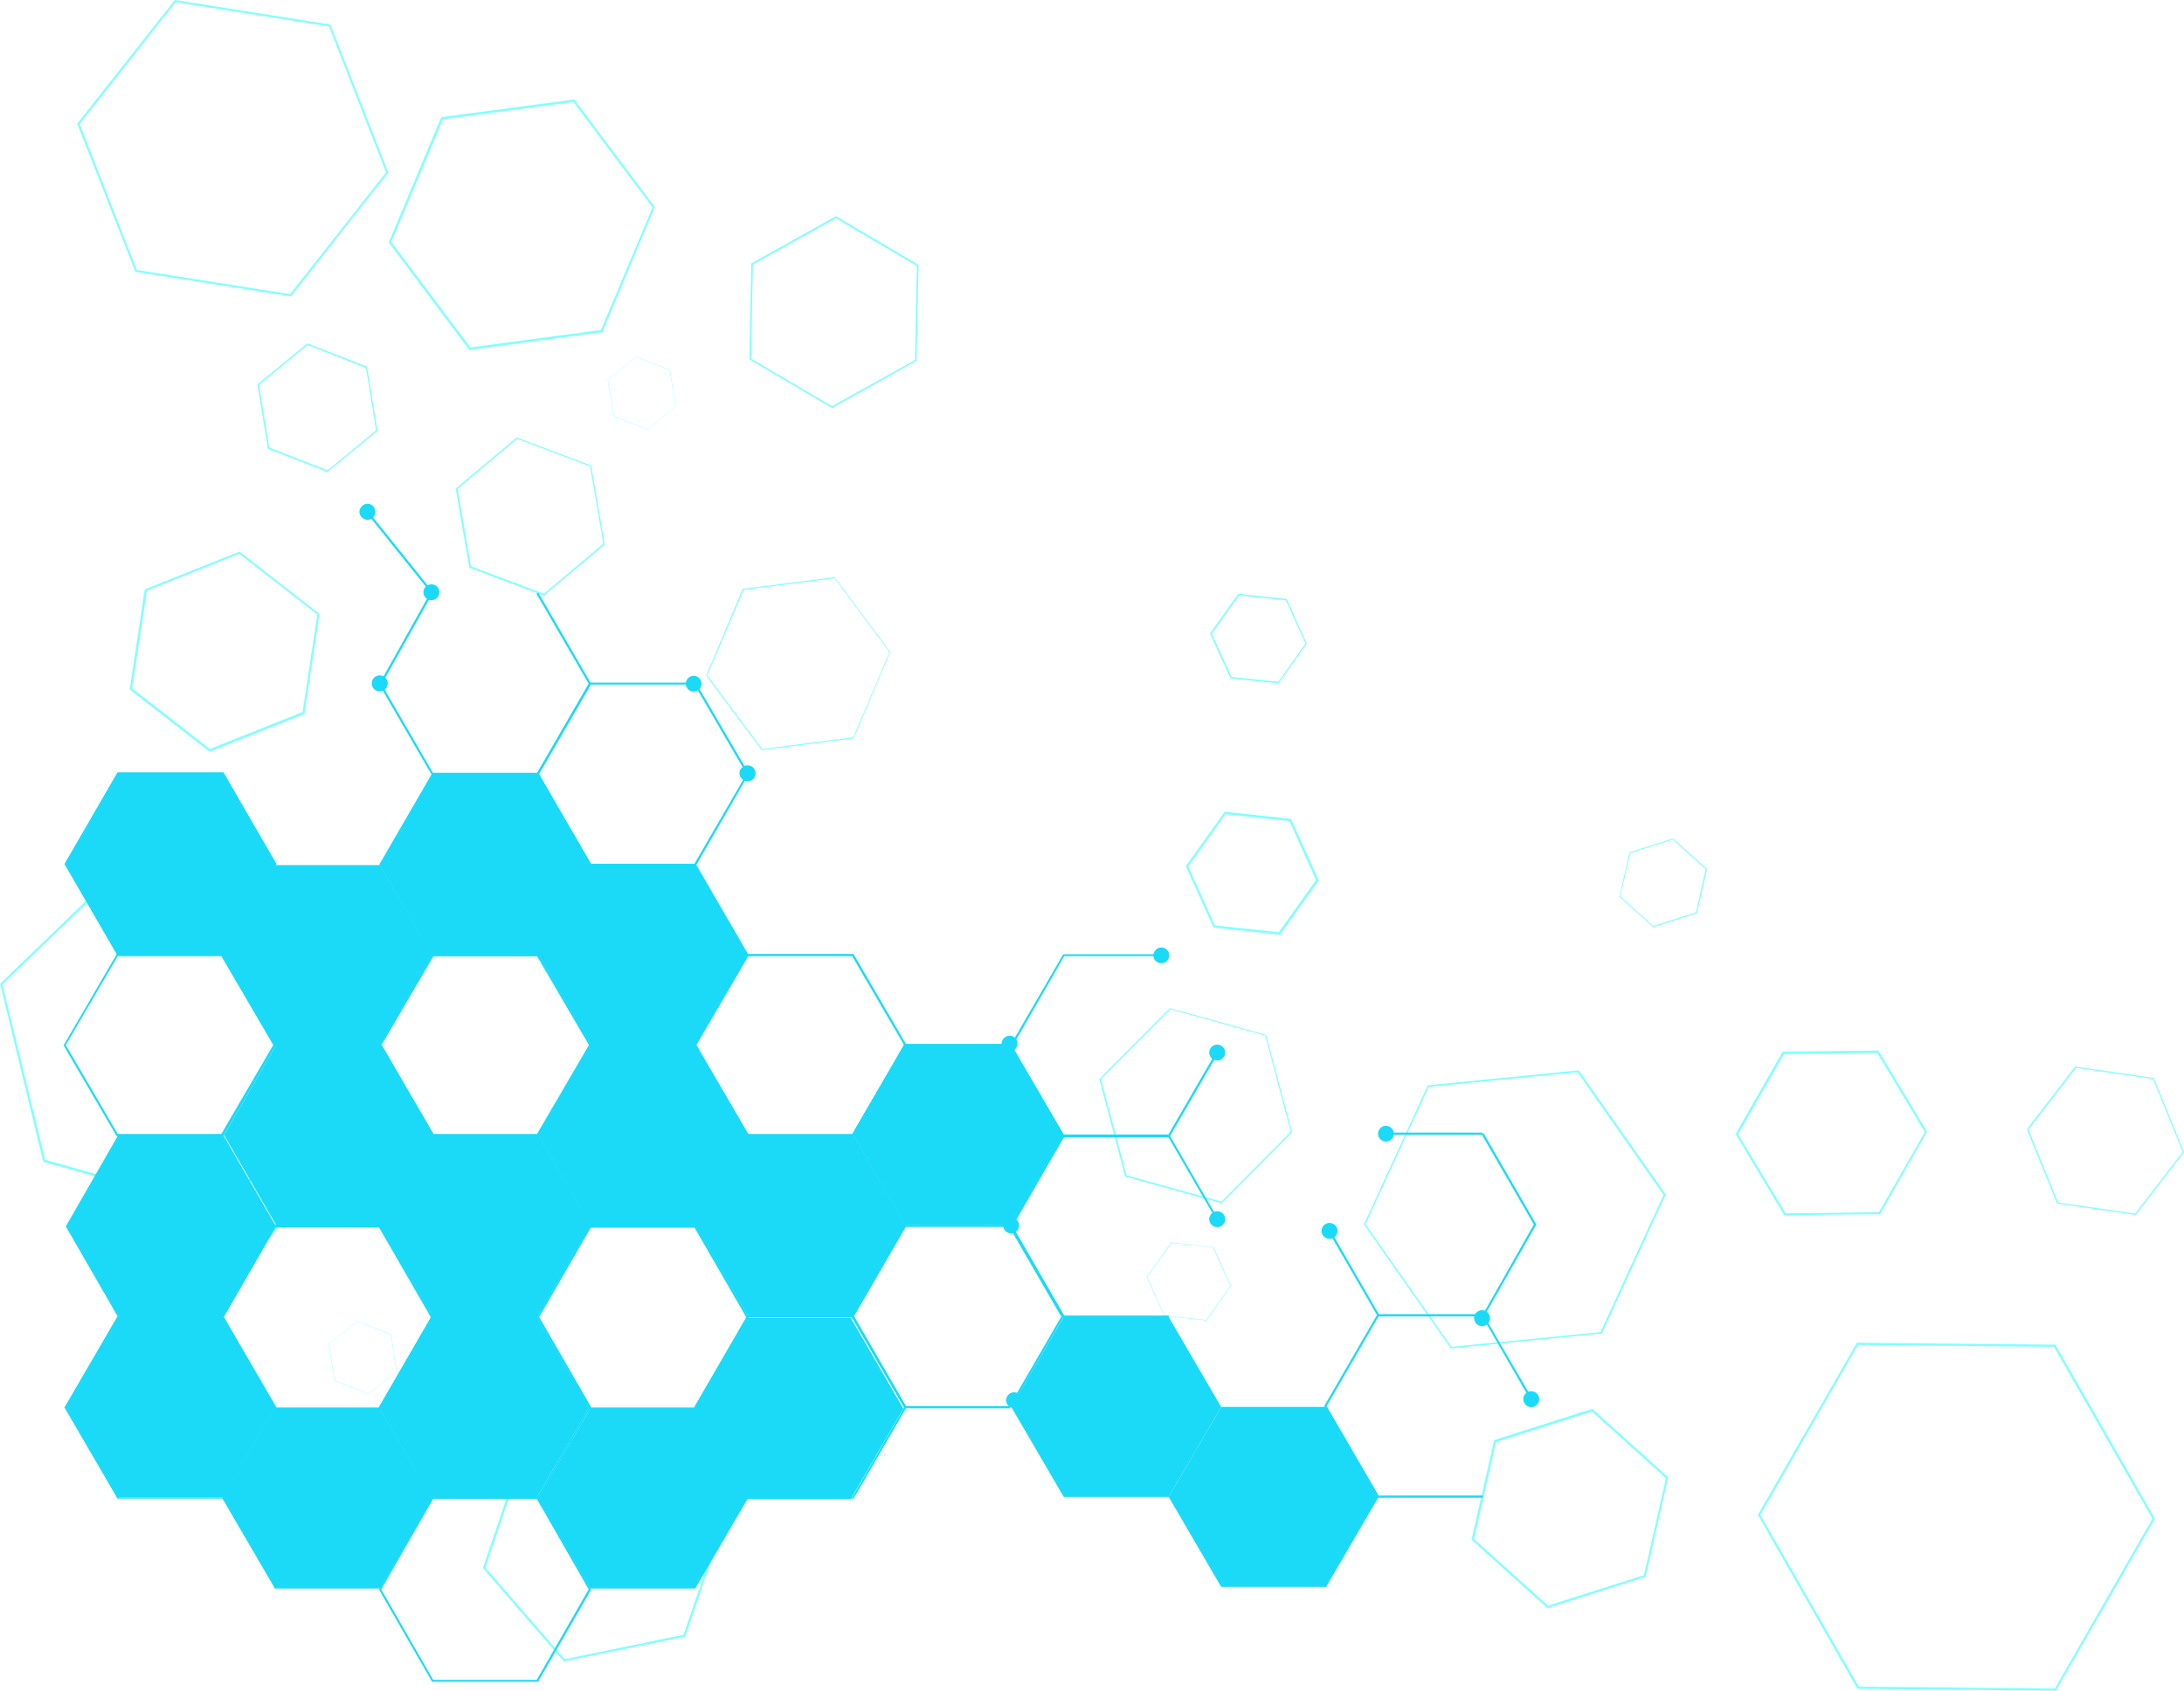 <svg xmlns="http://www.w3.org/2000/svg" xmlns:xlink="http://www.w3.org/1999/xlink" x="0px" y="0px" viewBox="0 0 803.2 621.9" style="enable-background:new 0 0 803.2 621.9;" xml:space="preserve"><style type="text/css">	.st1{fill:#00FFFF;opacity:0.5;}	.st2{fill:#1ADAF8;}	.st3{fill:none;}	.h1, .h2 { transform-origine: 50% 50%; }	.h1 { animation: h1a 2s infinite alternate linear; }	.h2 { animation: h2a 2s infinite alternate linear; }	@keyframes h1a { 0% {opacity:1} 40% {opacity:0} 60% {opacity:0} 100% {opacity:0}}	@keyframes h2a { 0% {opacity:0} 40% {opacity:0} 60% {opacity:0} 100% {opacity:1}}</style>	<path class="st1" d="M15.9,427.3L0.1,362.1L0,361.9l48.7-47l0.2-0.2l64.8,18.2l15.8,65.2l0.1,0.2l-48.7,47l-0.2,0.2L15.9,427.3z    M113,333.5l-63.9-17.9L0.9,362.1l15.7,64.5l63.9,17.9l48.2-46.6L113,333.5z"></path>	<path class="st1" d="M275.6,132.2l0.7-35.1l0-0.2l31.1-17.4l30.4,17.9l-0.7,35.1l0,0.2L306,150.1L275.6,132.2z M337.2,97.8   l-29.8-17.5l-30.5,17l-0.7,34.6l29.8,17.5l30.5-17L337.2,97.8z"></path>	<path class="st1" d="M47.7,253.6l5.5-36.6l0-0.2l34.9-13.9l29.4,22.9l-5.5,36.6l0,0.2l-34.9,13.9L47.7,253.6z M116.7,226L88,203.7   L54,217.3l-5.4,35.9l28.6,22.3l34.1-13.6L116.7,226z"></path>	<path class="st1" d="M638.3,417.1l17.3-30.3l35.2-0.4l17.9,29.9l-17.3,30.3l-35.2,0.4L638.3,417.1z M707.9,416.4l-17.5-29.1   l-34.3,0.4l-16.9,29.5l17.5,29.1l34.3-0.4L707.9,416.4z"></path>	<path class="st1" d="M541.4,566.5l-0.2-0.2l8.3-36.6l36.1-11.5l27.7,25l0.2,0.2l-8.3,36.6l-36.1,11.5L541.4,566.5z M612.7,543.7   l-27.2-24.5l-35.3,11.2l-8.1,35.7l27.2,24.5l35.3-11.2L612.7,543.7z"></path>	<path class="st1" d="M595.6,329.9L595.6,329.9l3.6-16.3l0-0.1l16.1-5.1l12.4,11.1l0.1,0.1l-3.7,16.2l0,0.1l-16,5.1l-0.1,0   L595.6,329.9z M627.3,319.7l-12.1-10.9l-15.7,5l-3.6,15.9l12.1,10.9l15.7-5L627.3,319.7z"></path>	<path class="st1" d="M172.6,208.8l-5-29l0-0.1l22.4-18.8l27.4,10.3l5,29l0,0.1L200,219.1L172.6,208.8z M217,171.5l-26.8-10.1   l-21.9,18.4l4.9,28.5l26.8,10.1l21.9-18.4L217,171.5z"></path>	<path class="st1" d="M501.7,450.5l-0.1-0.1l23.4-51l0.1-0.2l55.5-5.5l31.9,45.5l0.1,0.1l-23.4,51l-0.1,0.2l-55.5,5.5L501.7,450.5z    M611.8,439.5l-31.6-45.1l-54.8,5.4l-23.2,50.5l31.6,45.1l54.8-5.4L611.8,439.5z"></path>	<path class="st1" d="M413.9,432.8l-0.1,0l-9.5-35.8l0-0.1l25.8-26l0.1-0.1l35.3,9.8l0.1,0l9.6,35.9l-25.8,26l-0.1,0.1L413.9,432.8z    M465.3,380.9l-34.9-9.7l-25.5,25.7l9.4,35.4l34.9,9.7l25.5-25.7L465.3,380.9z"></path>	<path class="st1" d="M683.3,621.2l-0.2,0l-36.5-63.8l-0.1-0.2l36.4-63.3l72.8,0.7l0.2,0l36.5,63.8l0.1,0.2l-36.4,63.3L683.3,621.2z    M755.4,495.4l-72.1-0.7l-35.9,62.5l36.2,63.2l72.1,0.7l35.9-62.5L755.4,495.4z"></path>	<path class="st1" d="M756.5,442.7l-11.1-27.3l17.7-23l0.1-0.1l28.9,4.2l11.1,27.3l-17.7,23l-0.1,0.1L756.5,442.7z M791.8,396.9   l-28.3-4.1L746,415.5l10.9,26.8l28.3,4.1l17.5-22.7L791.8,396.9z"></path>	<path class="st1" d="M143.1,89.3l-0.1-0.2l19.2-45.8l0.1-0.2l48.9-6.5L240.7,76l0.1,0.2l-19.2,45.8l-0.1,0.2l-48.9,6.5L143.1,89.3z    M240,76.3l-29.1-38.8l-48,6.4l-19,45.1l29.1,38.8l48-6.4L240,76.3z"></path>	<path class="st1" d="M98.6,165.1l-0.1-0.1l-3.8-23.5l0-0.1l18.2-15l0.1-0.1l21.9,8.5l0.1,0.1l3.8,23.5l0,0.1l-18.2,15l-0.1,0.1   L98.6,165.1z M134.6,135.3l-21.5-8.4l-17.8,14.7l3.7,23l21.5,8.4l17.8-14.7L134.6,135.3z"></path>	<path class="st1" d="M446.5,341.2l-0.2,0l-10.1-22.4l-0.1-0.2l14.3-20l24.4,2.6l10.1,22.4l0.1,0.2l-14.1,19.8l-0.1,0.2   L446.5,341.2z M474.2,302l-23.5-2.5l-13.7,19.2l9.8,21.7l23.5,2.5l13.7-19.2L474.2,302z M452.5,249.5L445,233l10.4-14.6l17.8,1.9   l7.4,16.5l-10.4,14.6L452.5,249.5z M472.9,220.8l-17.2-1.8l-10,14.1l7.2,15.9l17.2,1.8l10-14.1L472.9,220.8z"></path>	<path class="st1" d="M428.2,484L428.2,484l-6.5-14.3l0,0l9-12.7l0,0l15.5,1.7l0.1,0l6.4,14.3l0,0l-9,12.7l0,0L428.2,484z    M446.1,458.8l-15.3-1.6l-8.9,12.5l6.4,14.2l15.3,1.6l8.9-12.5L446.1,458.8z"></path>	<path class="st1" d="M259.7,248.5L259.7,248.5l13.4-31.8l0-0.1l33.8-4.3l0.1,0l20.3,27.4l0.1,0.1L314,271.5l0,0.1l-33.8,4.3l-0.1,0   L259.7,248.5z M327.1,239.9L307,212.7l-33.5,4.3l-13.4,31.4l20.2,27.1l33.5-4.3L327.1,239.9z"></path>	<path class="st1" d="M239.6,419.9L239.6,419.9l-2.1-13.4l0,0l10.4-8.5l12.5,4.9l0,0l2.1,13.4l0,0l-10.4,8.5L239.6,419.9z    M260.3,403l-12.4-4.9l-10.3,8.4l2.1,13.3l12.4,4.9l10.3-8.4L260.3,403z"></path>	<path class="st1" d="M302.6,539.6L302.6,539.6l-2.1-13.4l0,0l10.4-8.5l12.5,4.9l0,0l2.1,13.4l0,0l-10.4,8.5L302.6,539.6z    M323.3,522.7l-12.4-4.9l-10.3,8.4l2.1,13.3l12.4,4.9l10.3-8.4L323.3,522.7z"></path>	<path class="st1" d="M123,507.8L123,507.8l-2.1-13.4l0,0l10.4-8.5l12.5,4.9l0,0l2.1,13.4l0,0l-10.4,8.5L123,507.8z M143.7,490.9   l-12.4-4.9l-10.3,8.4l2.1,13.3l12.4,4.9l10.3-8.4L143.7,490.9z"></path>	<path class="st1" d="M225.6,153.1L225.6,153.1l-2.1-13.4l0,0l10.4-8.5l0,0l12.5,4.9l0,0l2.1,13.4l0,0l-10.4,8.5l0,0L225.6,153.1z    M246.3,136.2l-12.4-4.9l-10.3,8.4l2.1,13.3l12.4,4.9l10.3-8.4L246.3,136.2z"></path>	<path class="st1" d="M177.7,576.9l-0.1-0.2l14.7-43.3l0.1-0.2L237,524l29.7,34.2l0.1,0.2l-14.7,43.3L252,602l-44.6,9.1L177.7,576.9   z M265.9,558.6l-29.2-33.7l-43.7,9l-14.5,42.7l29.2,33.7l43.7-9L265.9,558.6z"></path>	<path class="st1" d="M95,541.1l-0.2,0l-21.3-54.3l-0.1-0.2l35.8-45.3l0.1-0.2l57,9l0.2,0l21.3,54.3l0.1,0.2l-35.8,45.3l-0.1,0.2   L95,541.1z M166.1,450.8l-56.4-8.9l-35.4,44.8l21,53.7l56.4,8.9l35.4-44.8L166.1,450.8z"></path>	<path class="st1" d="M50,100l-0.2,0L28.4,45.5L64.3,0l57,9l0.2,0l21.3,54.5L107,109L50,100z M121,9.7L64.6,0.8L29.3,45.6l21,53.7   l56.4,8.9L142,63.4L121,9.7z"></path>	<path class="st2" d="M255.4,384.4l19.5-33.5h39l19.5,33.5L313.9,418h-39L255.4,384.4z M332.5,384.4l-19.1-32.7h-38.2l-19.1,32.7   l19.1,32.7h38.2L332.5,384.4z"></path>	<path class="st2" d="M255.4,517.5l19.4-33.5l0.1-0.2h39l19.5,33.8L314,551.1l-0.1,0.1h-39L255.4,517.5z M332.5,517.7l-19.1-33.1     h-38.1l-19.1,33.1l19.1,33.1h38.1L332.5,517.7z"></path>	<path class="st2" d="M197.4,417.8l19.5-33.7h39l19.5,33.7L256,451.3l-0.1,0.2h-39L197.4,417.8z M274.5,417.8l-19.1-32.9h-38.1     l-19.1,32.9l19.1,32.9h38.1L274.5,417.8z"></path>	<path class="st2" d="M197.4,484.6l19.5-33.9h39l19.5,33.9l-19.5,33.9h-39L197.4,484.6z M274.5,484.6l-19.1-33.1h-38.1l-19.1,33.1     l19.1,33.1h38.1L274.5,484.6z"></path>			<path class="st2" d="M370.4,513.6c-0.8,1.4-0.3,3.2,1.1,4c1.4,0.8,3.2,0.3,4-1.1c0.8-1.4,0.3-3.2-1.1-4   C373,511.7,371.2,512.2,370.4,513.6z"></path>	<path class="st3" d="M370.4,453.3"></path>	<path class="st2" d="M369.3,449.3c-0.8,1.4-0.3,3.2,1.1,4c1.4,0.8,3.2,0.3,4-1.1c0.8-1.4,0.3-3.2-1.1-4   C371.9,447.4,370.1,447.9,369.3,449.3z"></path>	<rect x="420.9" y="402.2" transform="matrix(0.501 -0.865 0.865 0.501 -129.452 580.545)" class="st2" width="35.7" height="0.8"></rect>	<path class="st2" d="M445.1,385.7c0.8-1.4,2.6-1.9,4-1.1c1.4,0.8,1.9,2.6,1.1,4c-0.8,1.4-2.6,1.9-4,1.1   C444.8,388.9,444.3,387.1,445.1,385.7z"></path>	<path class="st2" d="M373.8,382.4c-0.8-1.4-2.6-1.9-4-1c-1.4,0.8-1.9,2.6-1,4c0.8,1.4,2.6,1.9,4,1   C374.1,385.6,374.6,383.8,373.8,382.4z"></path>	<path class="st2" d="M427.1,354.3c1.6,0,2.9-1.3,2.9-2.9c0-1.6-1.3-2.9-2.9-2.9c-1.6,0-2.9,1.3-2.9,2.9   C424.1,353,425.4,354.3,427.1,354.3z"></path>	<rect x="509.5" y="416.6" class="st2" width="35.7" height="0.8"></rect>	<path class="st2" d="M509.7,419.9c-1.6,0-2.9-1.3-2.9-2.9c0-1.6,1.3-2.9,2.9-2.9c1.6,0,2.9,1.3,2.9,2.9   C512.6,418.6,511.3,419.9,509.7,419.9z"></path>	<path class="st2" d="M542.5,483.4c-0.8,1.4-0.3,3.2,1.1,4c1.4,0.8,3.2,0.3,4-1.1c0.8-1.4,0.3-3.2-1.1-4   C545.1,481.5,543.3,482,542.5,483.4z"></path>	<path class="st2" d="M491.5,451.3c-0.8-1.4-2.6-1.9-4-1.1c-1.4,0.8-1.9,2.6-1.1,4c0.8,1.4,2.6,1.9,4,1.1   C491.8,454.5,492.3,452.7,491.5,451.3z"></path>	<path class="st3" d="M449.1,451"></path>	<path class="st2" d="M445.1,449.9c0.8,1.4,2.6,1.9,4,1.1c1.4-0.8,1.9-2.6,1.1-4c-0.8-1.4-2.6-1.9-4-1.1   C444.8,446.7,444.3,448.5,445.1,449.9z"></path>	<path class="st3" d="M564.6,517.2"></path>	<path class="st2" d="M560.6,516.1c0.8,1.4,2.6,1.9,4,1.1c1.4-0.8,1.9-2.6,1.1-4c-0.8-1.4-2.6-1.9-4-1.1   C560.3,512.9,559.8,514.7,560.6,516.1z"></path>	<rect x="264.9" y="248.8" transform="matrix(0.864 -0.504 0.504 0.864 -98.927 170.256)" class="st2" width="0.8" height="38.3"></rect>	<path class="st2" d="M272.4,285.9c0.8,1.4,2.6,1.9,4,1.1c1.4-0.8,1.9-2.6,1.1-4c-0.8-1.4-2.6-1.9-4-1.1   C272,282.7,271.5,284.5,272.4,285.9z"></path>	<path class="st2" d="M255.1,254.4c1.6,0,2.9-1.3,2.9-2.9c0-1.6-1.3-2.9-2.9-2.9c-1.6,0-2.9,1.3-2.9,2.9   C252.2,253.1,253.5,254.4,255.1,254.4z"></path>	<path class="st2" d="M142.2,249.9c-0.8-1.4-2.6-1.9-4-1.1c-1.4,0.8-1.9,2.6-1.1,4c0.8,1.4,2.6,1.9,4,1.1   C142.6,253.1,143,251.3,142.2,249.9z"></path>	<rect x="129.9" y="234.2" transform="matrix(0.489 -0.873 0.873 0.489 -128.365 250.232)" class="st2" width="38.7" height="0.8"></rect>	<path class="st2" d="M161.2,219.3c0.8-1.4,0.3-3.2-1.1-4c-1.4-0.8-3.2-0.3-4,1.1c-0.8,1.4-0.3,3.2,1.1,4   C158.6,221.2,160.4,220.7,161.2,219.3z"></path>	<rect x="146.7" y="183.9" transform="matrix(0.78 -0.626 0.626 0.78 -94.838 136.868)" class="st2" width="0.8" height="38.5"></rect>				<path class="st2" d="M137.4,186.4c-1-1.3-2.9-1.5-4.1-0.4c-1.3,1-1.5,2.9-0.4,4.1c1,1.3,2.9,1.5,4.1,0.4   C138.2,189.5,138.4,187.7,137.4,186.4z"></path>	<path class="st2" d="M23.7,317.8l19.5-33.7h39l19.5,33.7l-19.4,33.5l-0.1,0.2h-39L23.7,317.8z M100.9,317.8l-19.1-32.9H43.7   l-19.1,32.9l19.1,32.9h38.1L100.9,317.8z"></path>	<path class="st2" d="M139.4,517.5l19.5-33.7h39l19.5,33.8L198,551.1l-0.1,0.1h-39L139.4,517.5z M216.5,517.7l-19.1-33.1h-38.1   l-19.1,33.1l19.1,33.1h38.1L216.5,517.7z"></path>	<path class="st2" d="M139.4,584.7l19.4-33.8l0.1-0.1h39l19.5,33.9l-19.5,33.9h-39L139.4,584.7z M216.5,584.6l-19.1-33.3h-38.1   l-19.1,33.3l19.1,33.3h38.1L216.5,584.6z"></path>	<path class="st2" d="M81.4,484.6l19.4-33.8l0.1-0.2h39l19.5,33.9L140,518.4l-0.1,0.2h-39L81.4,484.6z M158.5,484.6l-19.1-33.1   h-38.1l-19.1,33.1l19.1,33.1h38.1L158.5,484.6z"></path>		<path class="st2" d="M81.4,417.7l19.4-33.6l0.1-0.1h39l19.5,33.7l-19.5,33.7h-39L81.4,417.7z M158.5,417.8l-19.1-32.9h-38.1   l-19.1,32.9l19.1,32.9h38.1L158.5,417.8z"></path>	<path class="st2" d="M23.7,517.7l19.5-33.5h39l19.5,33.5l-19.5,33.5h-39L23.7,517.7z M100.9,517.9L81.8,485H43.7l-19.1,32.9   l19.1,32.9h38.1L100.9,517.9z"></path>	<path class="st2" d="M23.4,384.5l19.4-33.3l0.1-0.3h39l19.5,33.5L82,417.7l-0.1,0.2h-39L23.4,384.5z M100.5,384.4l-19.1-32.7   H43.3l-19.1,32.7l19.1,32.7h38.1L100.5,384.4z"></path>	<path class="st2" d="M139.5,318l19.4-33.5l0.1-0.2h39l19.5,33.7L198,351.7h-39L139.5,318z M216.6,318l-19.1-32.9h-38.1L140.4,318   l19.1,32.9h38.1L216.6,318z"></path>	<path class="st2" d="M139.5,384.5l19.4-33.3l0.1-0.3h39l19.5,33.5L198,418h-39L139.5,384.5z M216.6,384.4l-19.1-32.7h-38.1   l-19.1,32.7l19.1,32.7h38.1L216.6,384.4z"></path>	<polygon class="st2 h1" points="313.7,484.2 333,450.9 313.7,417.5 275.1,417.5 255.8,450.9 275.1,484.2"></polygon>	<polygon class="st2 h1" points="255.7,584.3 275,551.2 255.7,518.1 217.1,518.1 197.8,551.2 217.1,584.3"></polygon>	<polygon class="st2 h1" points="429.8,550.6 449.1,517.5 429.8,484.4 391.2,484.4 371.9,517.5 391.2,550.6"></polygon>	<polygon class="st2" points="487.7,583.7 507,550.6 487.7,517.5 449.1,517.5 429.8,550.6 449.1,583.7"></polygon>	<polygon class="st2 h1" points="197.7,484.2 217,450.9 197.7,417.5 159.1,417.5 139.8,450.9 159.1,484.2"></polygon>			<polygon class="st2" points="332.7,518 371.5,518 371.5,517.2 333.1,517.2 314,484.3 333.1,451.3 371.2,451.3 390.3,484.3    372.5,515 373.2,515.4 391.2,484.3 371.7,450.6 332.7,450.6 332.5,450.8 313.1,484.3"></polygon>		<polygon class="st2" points="332.5,451.3 333.2,450.9 314,417.8 333.1,384.8 371.2,384.8 390.3,417.8 371.4,450.7 372.1,451.1    391.2,417.8 371.7,384 332.7,384 332.5,384.2 313.1,417.8"></polygon>		<polygon class="st2" points="391,418.4 429.8,418.4 429.8,417.6 391.4,417.6 371.5,383.5 370.8,383.9"></polygon>			<polygon class="st2" points="372.3,384.9 391.4,351.7 427.2,351.7 427.2,351 391,351 390.9,351.2 371.6,384.5"></polygon>	<polygon class="st2" points="545.3,485.1 565,450.4 545.6,416.8 544.9,417.2 564.1,450.4 544.6,484.8"></polygon>	<polygon class="st2" points="545.4,484.2 545.4,483.4 507.1,483.4 489.2,452.4 488.5,452.8 506.7,484.2"></polygon>	<polygon class="st2" points="391,484.7 429.8,484.7 429.8,483.9 391.4,483.9 372.4,451 391.4,418.1 429.6,418.1 447.4,448.8    448,448.4 430,417.3 391,417.3 390.9,417.5 371.5,451"></polygon>	<polygon class="st2" points="506.5,550.9 545.3,550.9 545.3,550.1 507,550.1 487.9,517.2 507,484.2 545.1,484.2 562.9,515    563.6,514.6 545.5,483.5 506.5,483.5 506.4,483.7 487,517.2"></polygon>	<polygon class="st2" points="216.8,318.5 255.8,318.5 256,318.3 275.2,285 274.6,284.6 255.4,317.7 217.3,317.7 198.2,284.8    217.3,251.8 255.3,251.8 255.3,251.1 216.8,251.1 197.3,284.8 197.4,285"></polygon>	<polygon class="st2" points="158.9,285.2 197.9,285.2 217.4,251.5 217.3,251.3 198,218 197.3,218.4 216.5,251.5 197.5,284.4    159.3,284.4 140,251.1 139.3,251.5"></polygon>	<polygon class="st2 h1" points="139.7,584.3 159,551.2 139.7,518.1 101.1,518.1 81.8,551.2 101.1,584.3"></polygon>	<polygon class="st2 h1" points="82.1,484.6 101.3,451.1 82.1,417.5 43.5,417.5 24.2,451.1 43.5,484.6"></polygon>	<polygon class="st2 h1" points="139.7,384.4 159,351.3 139.7,318.2 101.1,318.2 81.8,351.3 101.1,384.4"></polygon>	<polygon class="st2 h1" points="255.9,384.4 275.2,351.1 255.9,317.8 217.3,317.8 198,351.1 217.3,384.4"></polygon>	<polygon class="st2 h2" points="82.1,351 101.4,317.7 82.1,284.3 43.5,284.3 24.2,317.7 43.5,351"></polygon>	<polygon class="st2 h2" points="197.8,351 217.1,317.7 197.8,284.3 159.2,284.3 139.9,317.7 159.2,351"></polygon>	<polygon class="st2 h2" points="140.3,450.9 159.6,417.5 140.3,384.2 101.7,384.2 82.4,417.5 101.7,450.9"></polygon>	<polygon class="st2 h2" points="255.8,450.9 275.1,417.5 255.8,384.2 217.2,384.2 197.9,417.5 217.2,450.9"></polygon>	<polygon class="st2 h2" points="371.5,450.7 390.8,417.4 371.5,384.1 332.9,384.1 313.7,417.4 332.9,450.7"></polygon>	<polygon class="st2 h2" points="82,550.8 101.3,517.5 82,484.2 43.4,484.2 24.2,517.5 43.4,550.8"></polygon>	<polygon class="st2 h2" points="197.3,551 216.6,517.7 197.3,484.4 158.7,484.4 139.4,517.7 158.7,551"></polygon>	<polygon class="st2 h2" points="312.9,551.4 332.2,518.1 312.9,484.8 274.4,484.8 255.1,518.1 274.4,551.4"></polygon></svg>